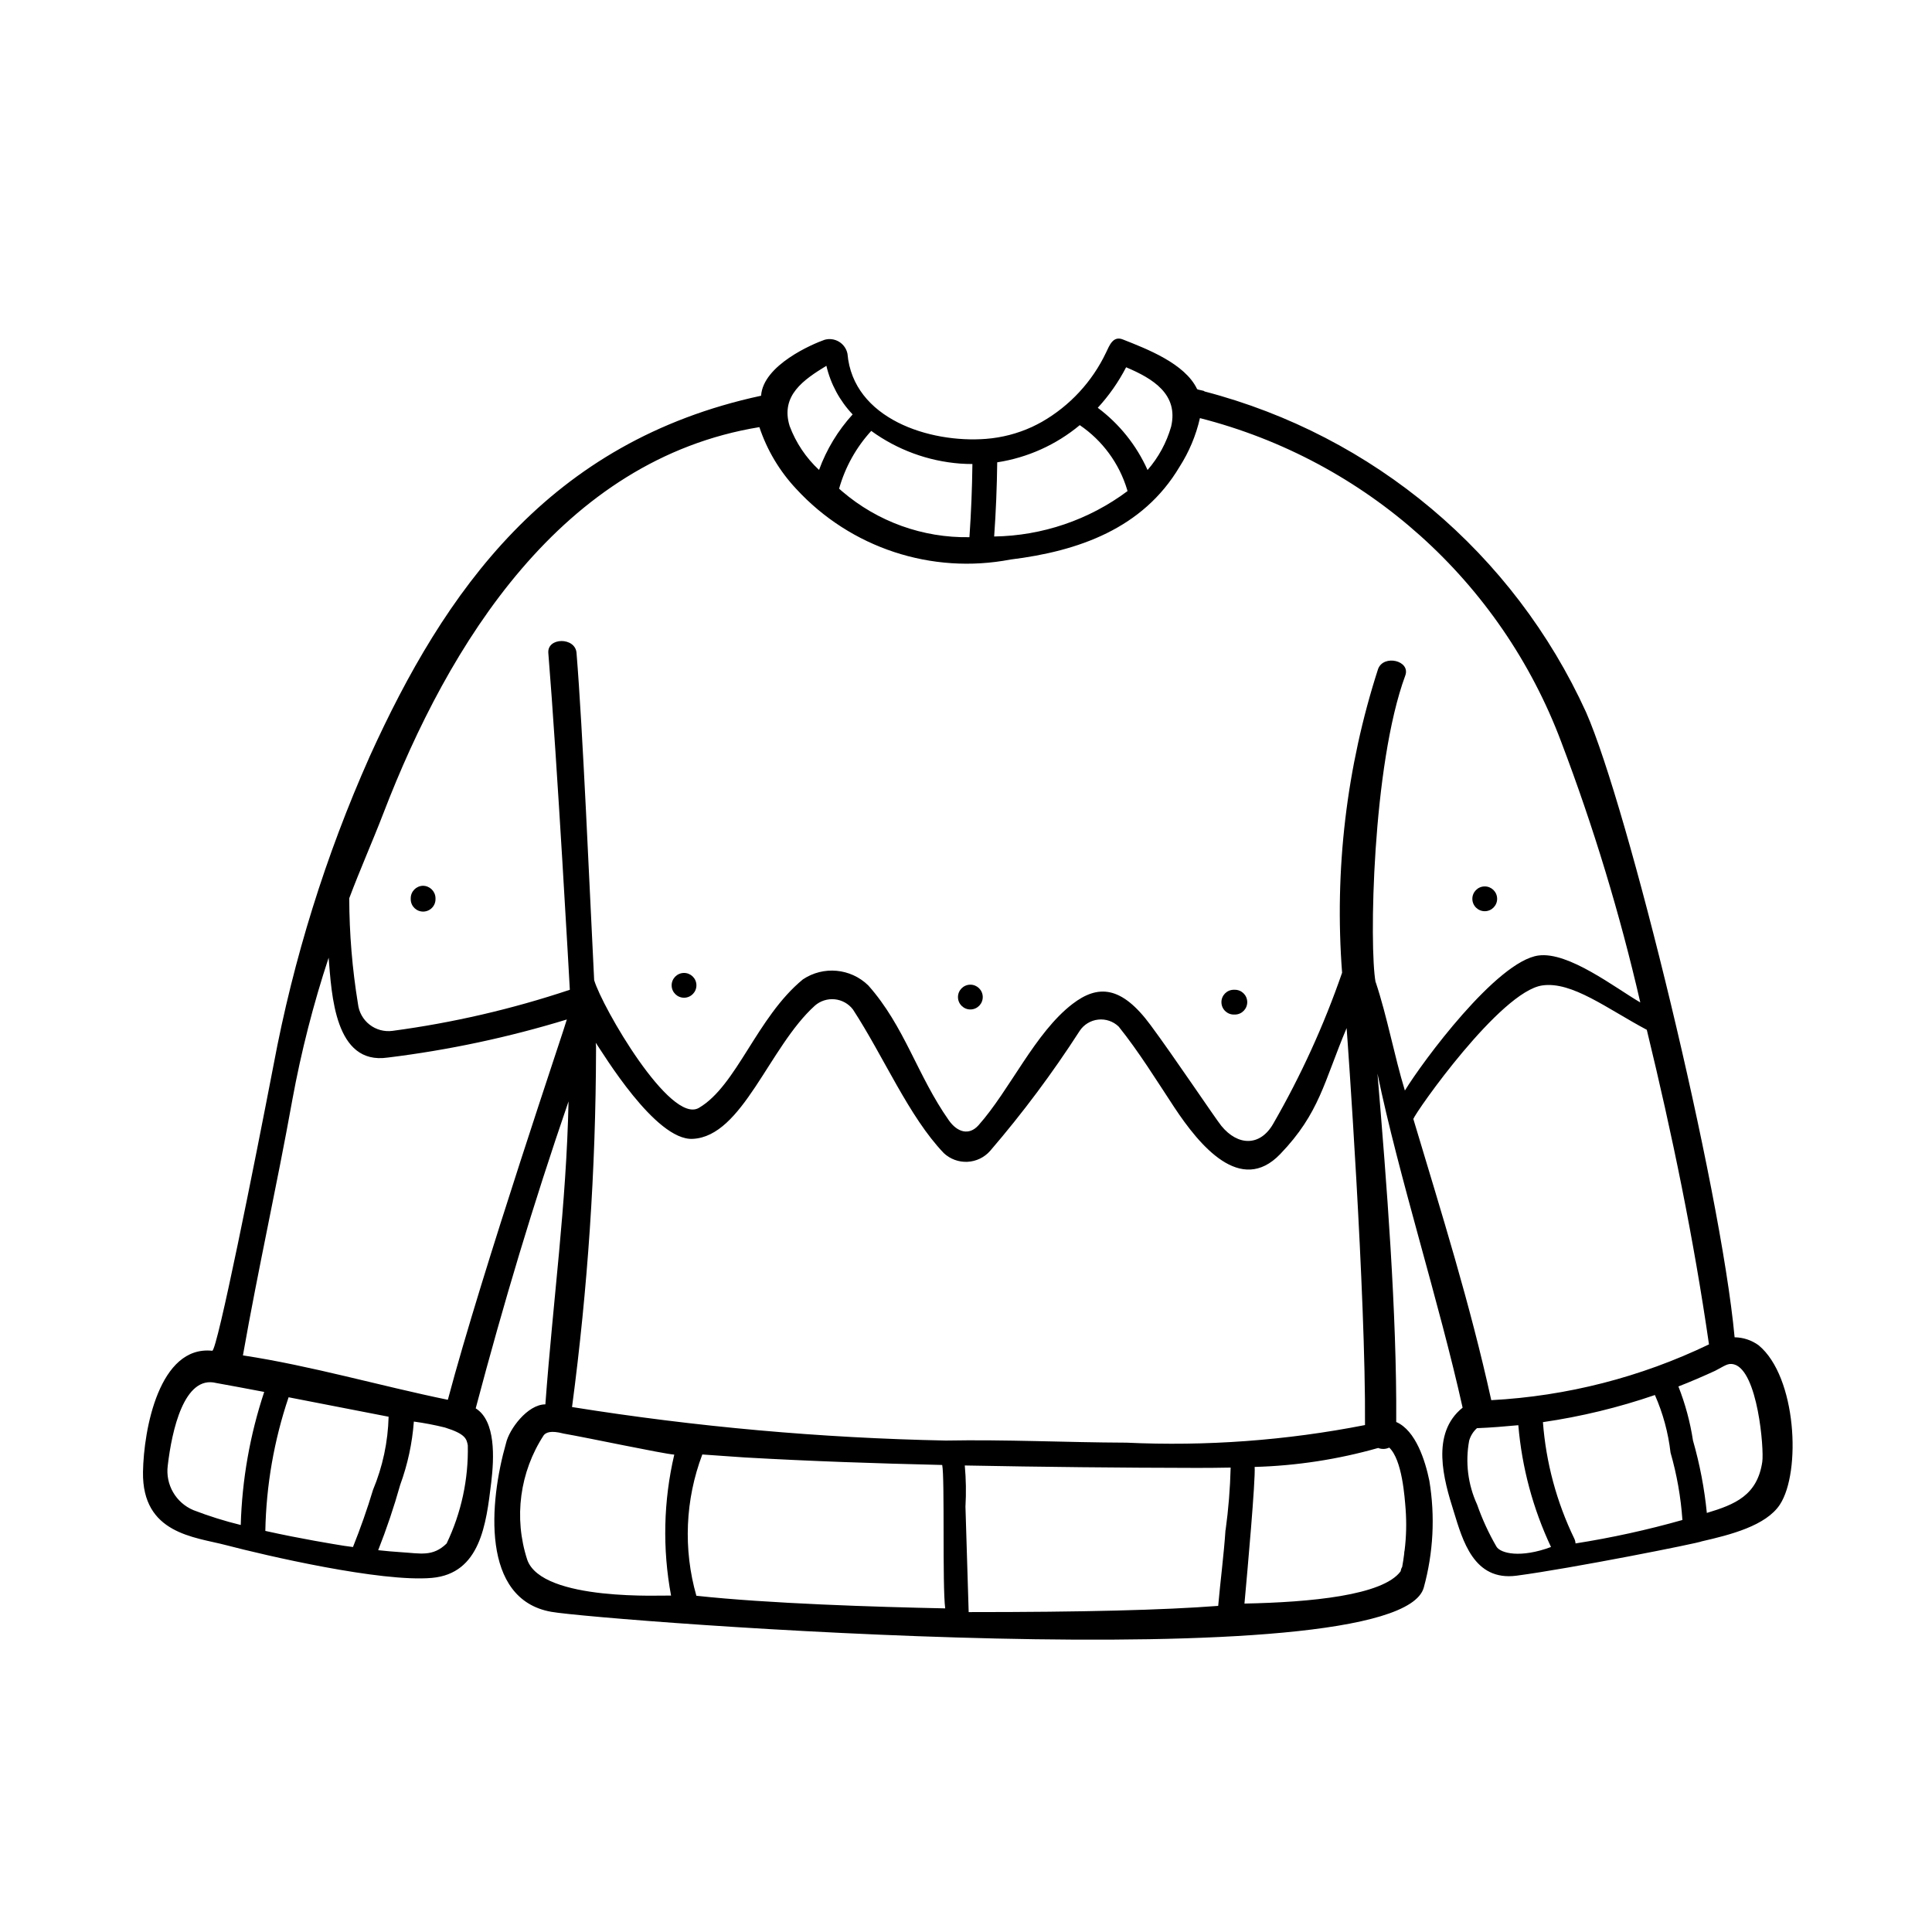 <?xml version="1.0" encoding="UTF-8"?>
<!-- Uploaded to: ICON Repo, www.iconrepo.com, Generator: ICON Repo Mixer Tools -->
<svg fill="#000000" width="800px" height="800px" version="1.1" viewBox="144 144 512 512" xmlns="http://www.w3.org/2000/svg">
 <g>
  <path d="m610.08 500.53c-1.855-1.355-4.09-2.102-6.391-2.133-3.738-40.344-28.34-140.63-39.359-165.64-19.184-42.117-56.324-73.348-101.11-85.016-0.102-0.293-1.852-0.379-1.992-0.66-3.219-6.754-13.289-10.605-19.68-13.129-2.598-1.023-3.543 1.621-4.441 3.496v-0.004c-3.656 7.695-9.574 14.09-16.961 18.332-0.883 0.488-1.77 0.953-2.684 1.379h-0.004c-3.828 1.754-7.938 2.82-12.137 3.148-14.957 1.18-35.242-5.305-36.73-22.547v0.004c-0.262-1.328-1.07-2.481-2.223-3.188-1.152-0.703-2.547-0.895-3.848-0.523-3.148 1.094-16.281 6.691-16.824 14.824-56.371 12.129-83.938 51.957-103.76 95.684h0.004c-11.633 26.129-20.168 53.523-25.438 81.633-4.969 25.805-14.957 75.91-16.254 75.777-14.043-1.465-18.176 20.828-18.352 32.141-0.242 16.391 13.699 17.191 21.945 19.355 10.359 2.715 41.094 9.887 54.594 8.699 12.902-1.141 14.414-14.336 15.742-25.254 0.789-6.566 1.234-16.344-4.109-19.68 7.422-27.992 15.191-53.961 24.602-81.348-0.582 27.551-4.07 52.324-6.141 80.293-4.723 0-9.605 6.59-10.43 10.305-4.434 15.523-6.731 41.359 12.004 44.672 13.004 2.305 224.23 18.703 231.21-6.414v0.004c2.539-9.23 3.043-18.898 1.48-28.34-1.086-5.266-3.582-13.305-8.777-15.555 0.18-28.977-2.551-63.504-4.969-92.324 5.582 27.062 16.391 60.668 22.562 88.527-8.543 6.848-4.992 19.16-2.363 27.473 2.363 7.66 5.289 18.547 16.664 17.051 14.391-1.891 48.398-8.66 49.09-9.102 7.543-1.723 17.012-4.125 20.695-9.746 5.656-8.656 4.438-33.84-5.617-42.191zm-167.65-259.2c7.086 2.984 13.949 7.148 11.926 15.742v0.004c-1.219 4.238-3.348 8.156-6.242 11.484-2.918-6.531-7.461-12.211-13.195-16.492 2.973-3.227 5.496-6.84 7.512-10.738zm-34.156 25.191c8.051-1.238 15.613-4.644 21.875-9.855 6.023 4.098 10.457 10.141 12.555 17.113 0 0.133 0.07 0.242 0.102 0.363-10.219 7.633-22.59 11.844-35.344 12.035 0.473-6.621 0.73-13.137 0.812-19.695zm-33.387-8.328c6.894 5.012 15.043 8.008 23.539 8.66 1.102 0.078 2.188 0.117 3.273 0.117-0.078 6.473-0.34 12.934-0.789 19.391-12.344 0.215-24.336-4.102-33.715-12.133l-0.828-0.73h0.004c1.605-5.695 4.523-10.938 8.516-15.305zm-11.887-17.254c1.133 4.836 3.535 9.285 6.957 12.887-3.894 4.277-6.918 9.273-8.902 14.711-3.473-3.227-6.144-7.219-7.801-11.656-2.481-8.102 3.769-12.273 9.746-15.941zm-155.2 307.2c-4.262-1.039-8.449-2.356-12.543-3.934-4.664-1.957-7.449-6.789-6.801-11.809 1.086-9.297 4.328-24.043 12.855-21.883 0.062 0 11.445 2.094 12.707 2.363v-0.004c-3.781 11.391-5.875 23.27-6.219 35.266zm29.742 5.84c-0.789-0.117-1.621-0.203-2.426-0.332-2.434-0.395-11.344-1.828-20.797-3.938l-0.004 0.004c0.227-12.051 2.305-24 6.164-35.422l26.504 5.156c-0.168 6.66-1.566 13.234-4.133 19.387-1.535 5.109-3.32 10.164-5.312 15.148zm24.812-0.93c-3.691 3.574-6.902 2.613-12.105 2.297-2.016-0.117-4.016-0.324-6.023-0.527l-0.004 0.004c2.234-5.668 4.184-11.449 5.832-17.316 1.977-5.398 3.195-11.043 3.621-16.777 2.769 0.375 5.516 0.902 8.227 1.574 5.457 1.699 5.746 3.008 6.07 4.723v0.004c0.195 8.992-1.73 17.91-5.621 26.023zm0.34-38.086c-17.934-3.684-36.156-9.004-54.316-11.77 4.07-23.09 8.941-44.664 13.098-67.746l-0.004 0.004c2.344-12.754 5.559-25.336 9.621-37.652 0.789 9.645 1.574 28.52 15.656 26.465v0.004c16.086-1.973 31.969-5.352 47.469-10.094 0.016 0.496-22.438 66.52-31.527 100.76zm21.035 42.383-0.004 0.004c-3.625-11.121-2-23.281 4.414-33.062 0.574-0.59 1.676-1.309 5.234-0.371 6.43 1.109 26.199 5.328 29.316 5.574-2.871 12.254-3.16 24.973-0.852 37.348-1.637-0.113-34.195 1.668-38.113-9.488zm110.76 12.891c-18.352-0.371-46.918-1.273-65.945-3.344-3.512-12.324-2.961-25.453 1.574-37.441 4.394 0.277 6.902 0.52 11.281 0.789 17.734 1.008 34.543 1.574 52.293 1.992 0.711 3.359 0.008 32.141 0.797 38.004zm74.281-20.781c-0.434 6.535-1.363 13.602-1.938 20.121-14.539 1.109-35.621 1.652-66.125 1.645-0.285-8.312-0.566-19.625-0.852-27.938 0.211-3.641 0.152-7.289-0.18-10.918 20.531 0.395 41.066 0.609 61.605 0.645 2.961 0 5.91-0.027 8.855-0.086-0.137 5.531-0.586 11.051-1.336 16.531zm-26.41-23.137c-15.918-0.062-31.82-0.859-47.734-0.559h-0.004c-33.176-0.668-66.266-3.637-99.027-8.879 4.164-31.363 6.289-62.961 6.359-94.598 0.031-0.648 0.008-1.301-0.078-1.945 1.898 2.715 15.816 25.977 25.688 25.473 13.242-0.621 20.207-24.309 32.387-35.305h-0.004c1.449-1.262 3.356-1.871 5.266-1.68 1.914 0.191 3.66 1.168 4.828 2.695 8.18 12.547 14.816 28.395 24.059 38.047h-0.004c1.691 1.594 3.957 2.434 6.281 2.324 2.32-0.109 4.5-1.16 6.031-2.91 8.625-10.035 16.547-20.652 23.711-31.777 1.105-1.68 2.902-2.777 4.902-3 2-0.223 3.992 0.457 5.441 1.852 5.359 6.676 9.973 14.168 14.695 21.332 6.762 10.234 17.641 23.348 28.109 12.461s11.57-19.098 17.602-33.395c0.125 1.348 5.109 70.613 4.871 105.2h0.004c-20.852 4.094-42.125 5.66-63.352 4.66zm69.793 1.301c3.457 3.266 4.094 13.137 4.352 16.352v-0.004c0.266 3.621 0.176 7.262-0.266 10.863-0.078 0.301-0.117 0.605-0.113 0.914-0.148 1.164-0.324 2.363-0.535 3.504-0.215 0.355-0.355 0.754-0.414 1.164-4.676 6.398-23.914 8.203-41.383 8.551 0.789-8.66 2.961-32.836 2.699-36.211 11.074-0.309 22.07-1.996 32.73-5.023 0.961 0.375 2.031 0.336 2.961-0.109zm-3.613-123.35c-1.691-9.109-0.906-57.465 7.871-81.238 1.465-3.977-5.754-5.668-7.203-1.746v-0.004c-8.379 25.961-11.617 53.301-9.539 80.5-4.805 13.891-10.918 27.297-18.258 40.031-3.441 6.016-9.344 5.926-13.738 0.559-1.574-1.938-12.594-18.391-18.758-26.703-7.754-10.508-13.965-10.77-20.703-5.606-9.926 7.621-16.531 22.711-24.883 32.125-2.543 2.859-5.668 1.844-7.871-1.281-8.391-11.918-11.699-24.898-21.371-35.777h-0.004c-4.676-4.551-11.895-5.207-17.316-1.578-12.211 10.043-17.516 28.184-27.551 34.047-7.613 4.465-25.625-26.688-27.758-33.852-1.234-24.48-3.016-66.559-4.676-86.75-0.348-4.195-7.824-4.141-7.469 0.07 2.312 28.23 5.684 88.828 5.699 89.23l-0.004 0.004c-15.285 5.109-31.02 8.754-46.996 10.887-2.164 0.289-4.352-0.305-6.07-1.648-1.723-1.344-2.832-3.324-3.074-5.492-1.516-9.254-2.289-18.613-2.316-27.992 2.816-7.527 6.109-14.902 9.047-22.523 17.23-44.824 47.23-93.789 99.645-102.34 2.031 6.098 5.363 11.68 9.762 16.367 14.414 15.656 35.902 22.738 56.801 18.719 17.996-2.211 35.047-8.203 44.762-24.535 2.547-3.969 4.383-8.348 5.426-12.941 44.02 11.23 79.773 43.27 95.746 85.805 8.555 22.512 15.559 45.582 20.957 69.051-6.754-3.938-18.996-13.5-26.961-12.445-11.059 1.457-30.828 28.246-35.426 35.793-2.797-9.129-4.707-19.68-7.738-28.738zm9.988 36.305c0.668-1.953 23.09-33.852 34.203-35.426 7.871-1.133 17.191 6.18 27.688 11.762 6.762 27.852 12.43 55.34 16.477 83.363v0.004c-18.066 8.691-37.676 13.715-57.695 14.781-5.66-25.691-13.105-49.316-20.641-74.484zm22.043 113.29c-2.055-3.547-3.769-7.277-5.125-11.145-2.434-5.293-3.168-11.211-2.102-16.941 0.367-1.27 1.078-2.414 2.062-3.297 3.684-0.141 7.336-0.449 10.965-0.789 0.945 11.188 3.879 22.117 8.66 32.277-8.055 3.004-13.383 1.707-14.461-0.105zm20.965-0.844-0.004 0.004c-0.027-0.453-0.145-0.898-0.344-1.309-4.676-9.668-7.488-20.125-8.297-30.832 10.094-1.469 20.027-3.875 29.676-7.188 2.141 4.848 3.535 9.996 4.141 15.262 1.676 5.824 2.731 11.809 3.148 17.855-9.309 2.637-18.766 4.711-28.324 6.211zm49.492-21.648c-1.324 8.949-7.258 11.336-14.695 13.57l-0.004 0.004c-0.641-6.488-1.867-12.906-3.668-19.176-0.75-4.91-2.047-9.719-3.867-14.344 3.273-1.266 6.519-2.676 9.73-4.148 2.535-1.301 3.379-2.125 4.969-1.715 6.359 1.652 8.02 22.508 7.531 25.812z"/>
  <path d="m325.21 401.84c-1.812 0.039-3.254 1.539-3.215 3.352 0.035 1.812 1.535 3.25 3.348 3.215 1.812-0.039 3.254-1.535 3.215-3.352-0.035-1.812-1.535-3.25-3.348-3.215z"/>
  <path d="m256.06 378.74c-1.801 0.059-3.231 1.543-3.211 3.348v0.277-0.004c0.035 1.816 1.535 3.254 3.348 3.219 0.871-0.02 1.699-0.383 2.301-1.012 0.605-0.625 0.934-1.469 0.914-2.34v-0.277 0.004c-0.07-1.801-1.551-3.219-3.352-3.215z"/>
  <path d="m401.09 404.95c-1.812 0.039-3.254 1.539-3.215 3.352 0.035 1.812 1.535 3.25 3.348 3.215 1.812-0.039 3.254-1.535 3.215-3.352-0.035-1.812-1.535-3.25-3.348-3.215z"/>
  <path d="m471.18 406.3h-0.277 0.004c-1.812 0.035-3.254 1.535-3.215 3.348 0.035 1.812 1.535 3.254 3.348 3.219h0.277c1.812-0.039 3.25-1.539 3.215-3.352-0.039-1.812-1.535-3.254-3.352-3.215z"/>
  <path d="m537.54 385.48c1.812-0.039 3.254-1.539 3.215-3.352-0.035-1.812-1.535-3.254-3.348-3.215-1.816 0.035-3.254 1.535-3.219 3.348 0.039 1.812 1.539 3.254 3.352 3.219z"/>
 </g>
</svg>